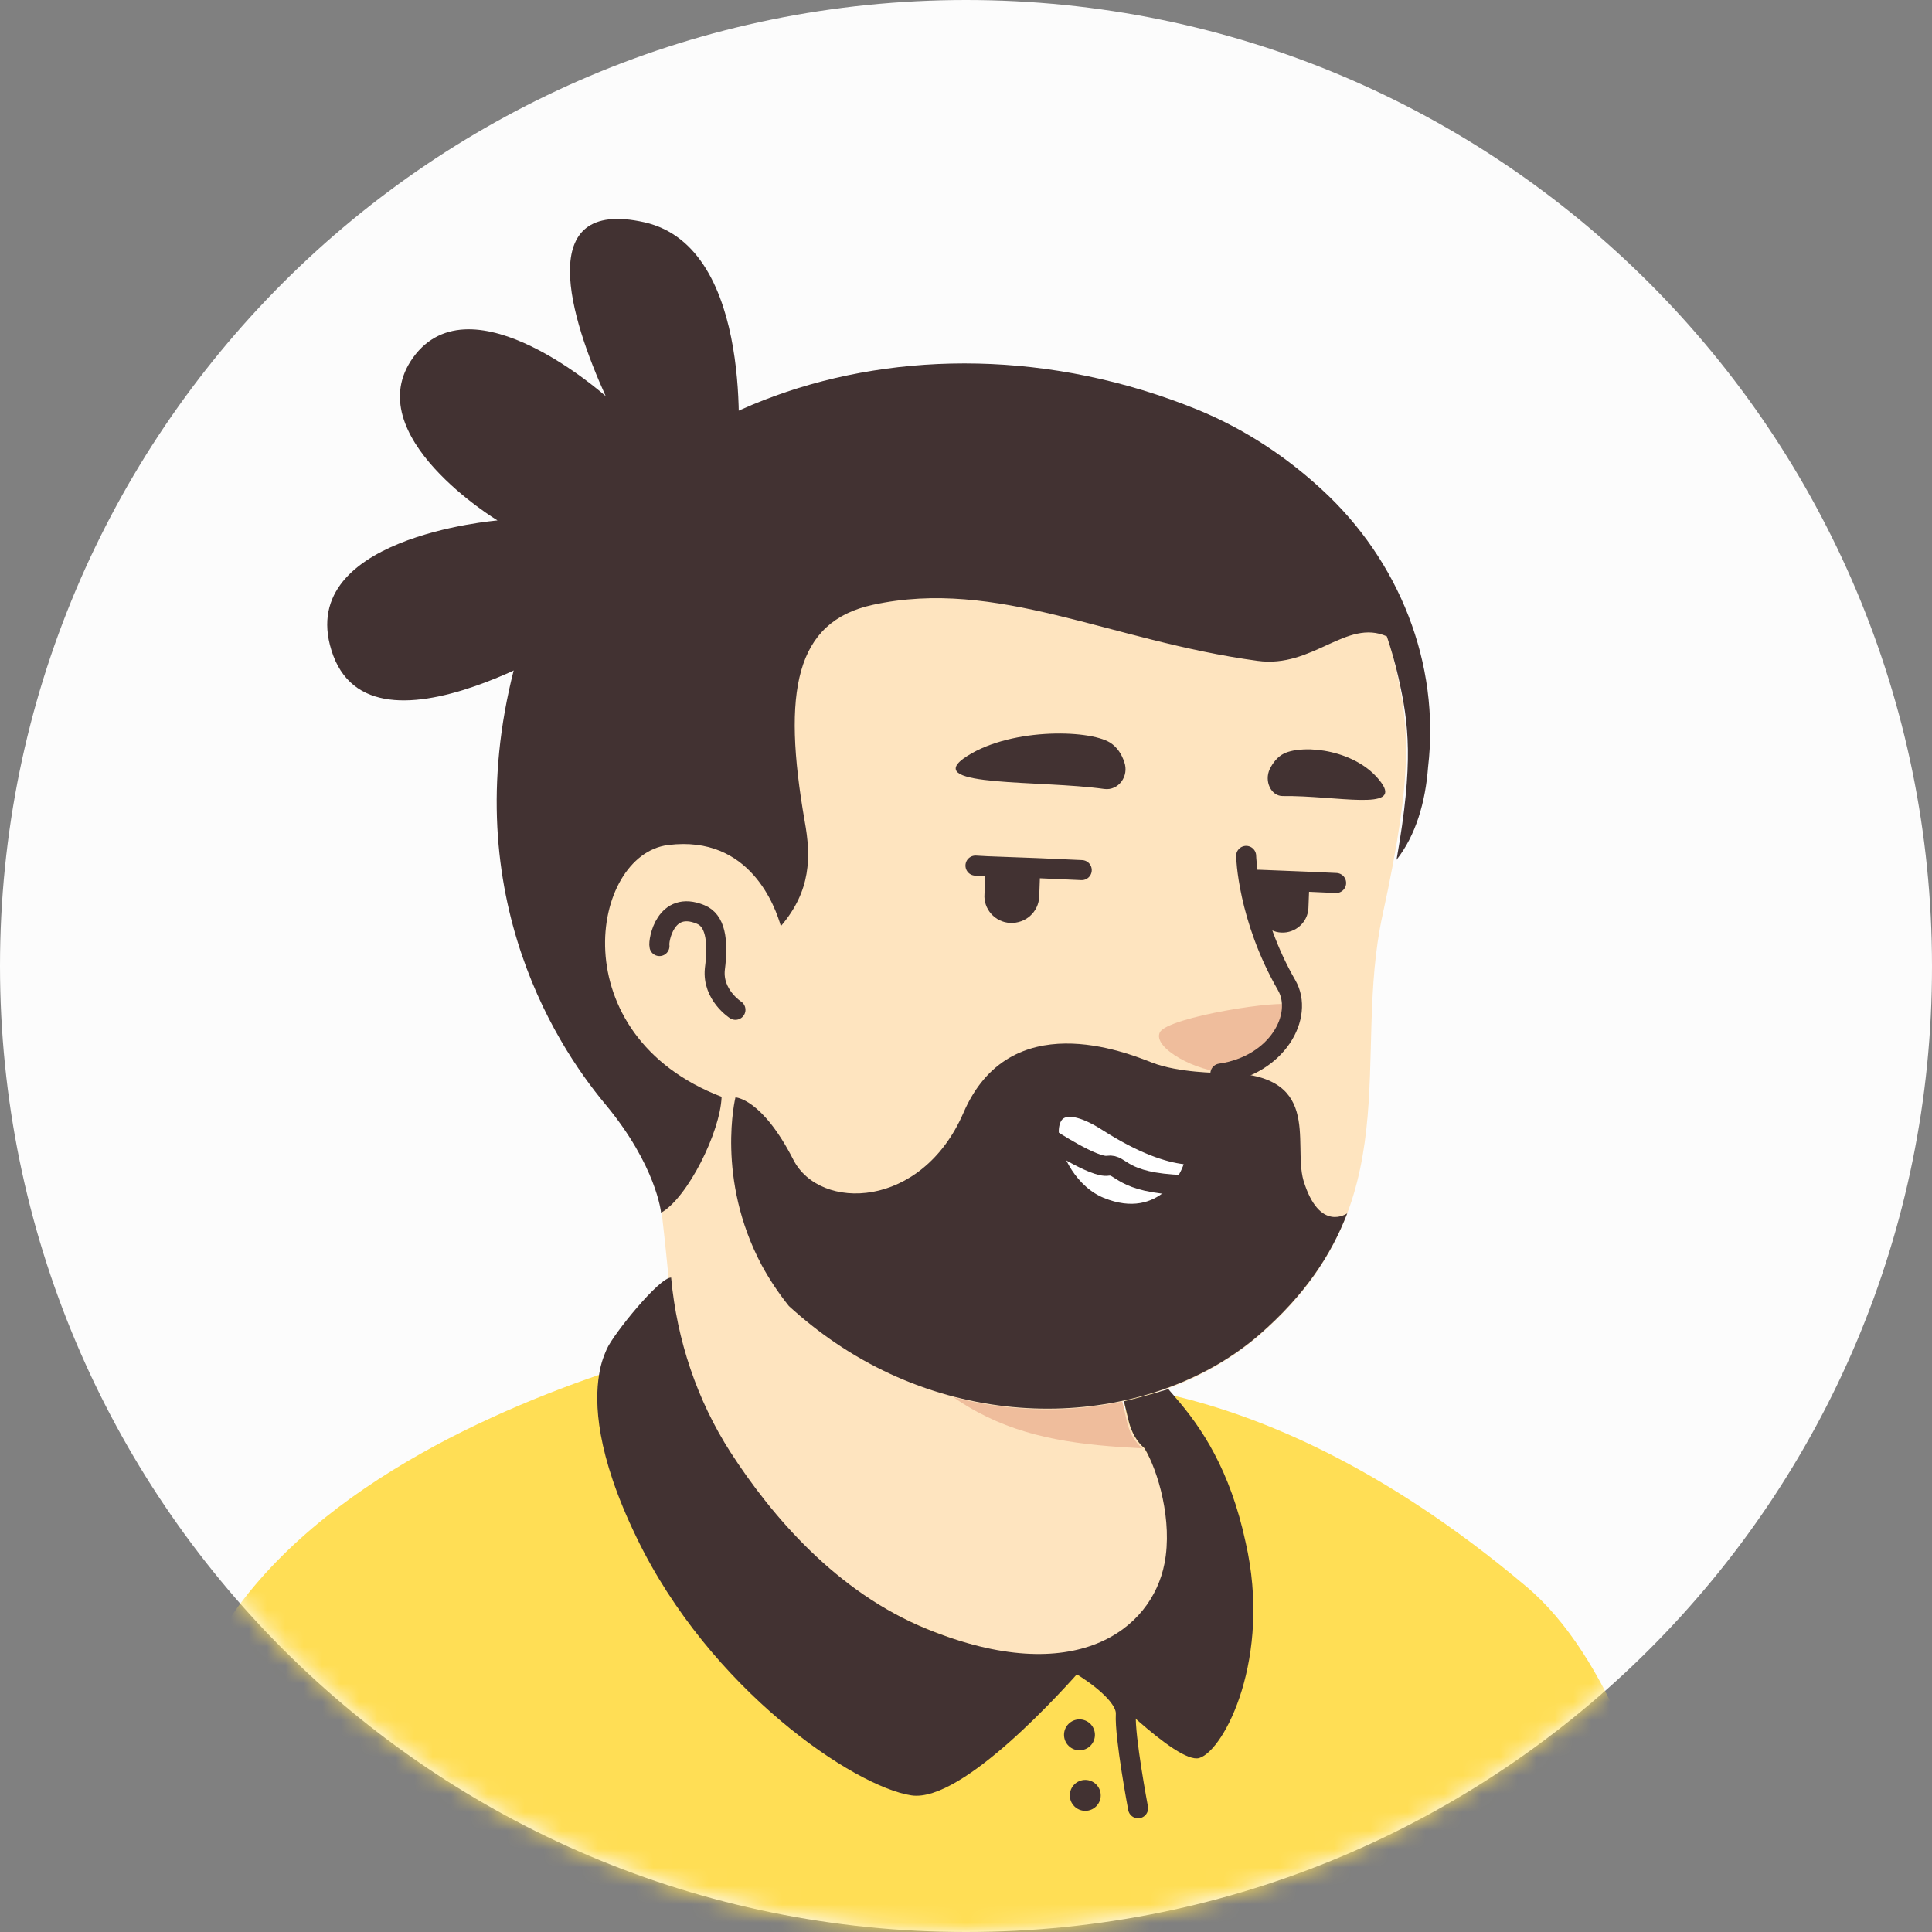 <svg width="105" height="105" viewBox="0 0 105 105" fill="none" xmlns="http://www.w3.org/2000/svg">
<rect x="0" y="0" width="105" height="105" fill="#808080" stroke="none"/>
<path d="M52.5 105C23.48 105 0 81.485 0 52.5C0 23.48 23.515 0 52.5 0C81.52 0 105 23.515 105 52.5C105.035 81.52 81.52 105 52.5 105Z" fill="#FCFCFC"/>
<mask id="mask0_828_305299" style="mask-type:alpha" maskUnits="userSpaceOnUse" x="0" y="0" width="105" height="105">
<path d="M52.5 105C23.48 105 0 81.485 0 52.5C0 23.48 23.515 0 52.5 0C81.519 0 105 23.515 105 52.5C105.035 81.52 81.519 105 52.5 105Z" fill="#F7C0B5"/>
</mask>
<g mask="url(#mask0_828_305299)">
<path d="M81.83 96.706C81.585 96.881 81.305 97.056 81.06 97.231C80.78 97.406 80.535 97.581 80.255 97.721C80.01 97.861 79.8 98.001 79.555 98.141C79.52 98.176 79.485 98.176 79.45 98.211C78.645 98.701 77.805 99.156 76.965 99.576C76.72 99.716 76.44 99.856 76.195 99.961C76.195 99.961 76.16 99.996 76.125 99.996C75.845 100.136 75.565 100.276 75.285 100.416C74.725 100.696 74.13 100.941 73.57 101.186C73.29 101.326 72.975 101.431 72.695 101.536C72.415 101.641 72.1 101.781 71.82 101.886C71.54 101.991 71.225 102.131 70.945 102.236C70.945 102.236 70.945 102.236 70.91 102.236C70.63 102.341 70.315 102.446 70.035 102.551C69.405 102.761 68.74 102.971 68.11 103.181C67.9 103.251 67.655 103.321 67.445 103.391C66.78 103.601 66.115 103.776 65.45 103.916C65.205 103.986 64.96 104.021 64.68 104.091C64.05 104.231 63.385 104.371 62.755 104.511C62.615 104.546 62.51 104.546 62.37 104.581C62.16 104.616 61.915 104.651 61.705 104.686C61.39 104.721 61.11 104.791 60.795 104.826C60.655 104.861 60.515 104.861 60.375 104.896C60.2 104.931 59.99 104.966 59.78 104.966C59.22 105.036 58.625 105.106 58.065 105.176C57.89 105.211 57.68 105.211 57.505 105.246H57.47C57.225 105.281 56.98 105.281 56.735 105.316C56.49 105.351 56.245 105.351 56 105.351C55.86 105.351 55.685 105.386 55.545 105.386C55.265 105.386 55.02 105.421 54.775 105.421C54.425 105.421 54.11 105.456 53.76 105.456C53.41 105.456 53.095 105.456 52.745 105.456C52.5 105.456 52.255 105.456 52.01 105.456C37.275 105.246 23.975 98.981 14.525 89.041C14.525 89.041 14.525 89.006 14.49 89.006C15.575 86.871 19.6 83.021 23.8 79.836C29.12 75.811 36.645 73.326 36.645 73.326C36.645 73.326 41.58 72.521 59.885 76.336C73.85 79.276 79.8 91.211 81.83 96.706Z" fill="#FEE4BF"/>
<path d="M63.77 86.031C63.035 89.636 58.275 91.771 50.26 88.551C40.425 84.561 36.645 73.326 36.645 73.326C36.12 65.276 34.895 58.381 34.895 58.381C46.27 57.401 59.71 70.701 59.71 70.701L61.25 77.281C61.39 77.841 61.67 78.331 62.09 78.681C62.825 79.941 64.26 83.721 63.77 86.031Z" fill="#FEE4BF"/>
<path d="M62.09 78.716C55.405 78.366 50.47 77.386 45.185 67.901C49.665 71.856 54.95 73.361 60.515 74.061L61.25 77.281C61.39 77.876 61.67 78.366 62.09 78.716Z" fill="#EFBD9C"/>
<path d="M75.915 36.541C76.545 39.481 76.86 41.861 75.145 49.701C73.43 57.541 76.72 65.381 68.46 72.556C62.895 77.386 53.165 78.296 45.395 73.011C42.77 71.226 40.355 68.741 38.395 65.486C36.855 62.931 35.07 60.516 33.075 58.311C30.31 55.301 26.985 49.246 28.63 38.536C31.29 21.106 48.545 19.111 58.73 21.036C68.915 22.961 74.2 28.771 75.915 36.541Z" fill="#FEE4BF"/>
<path d="M42.42 50.226C42.42 50.226 41.335 44.976 36.225 45.606C31.815 46.166 30.275 56.736 40.285 59.676" fill="#FEE4BF"/>
<path d="M39.97 54.881C39.97 54.881 38.71 54.076 38.85 52.676C39.06 51.031 38.85 50.016 38.08 49.701C36.155 48.896 35.77 51.136 35.84 51.416" stroke="#423232" stroke-width="1.089" stroke-miterlimit="10" stroke-linecap="round" stroke-linejoin="round"/>
<path d="M66.675 58.276C66.675 58.276 68.005 58.346 69.265 56.841C69.965 56.001 70.56 54.951 70.175 54.636C69.79 54.286 63.455 55.266 63.035 56.106C62.615 56.946 65.065 58.276 66.675 58.276Z" fill="#EFBD9C"/>
<path d="M67.725 46.516C67.725 46.516 67.795 49.841 69.93 53.551C70.875 55.196 69.44 57.891 66.325 58.346" stroke="#423232" stroke-width="1.089" stroke-miterlimit="10" stroke-linecap="round" stroke-linejoin="round"/>
<path d="M73.22 65.941C73.22 65.976 73.22 65.976 73.22 65.941C73.185 65.976 73.185 65.976 73.22 65.941C72.345 68.216 70.91 70.386 68.46 72.521C62.895 77.351 53.165 78.261 45.395 72.976C44.52 72.381 43.68 71.716 42.875 70.981C42.315 70.281 41.825 69.546 41.405 68.776C38.885 64.051 39.97 59.641 39.97 59.641C39.97 59.641 41.405 59.676 43.12 63.036C44.555 65.836 50.085 65.731 52.36 60.481C54.88 54.636 61.18 57.191 62.615 57.751C64.05 58.311 66.29 58.311 66.29 58.311C71.96 58.241 70.245 62.056 70.84 64.156C71.715 67.026 73.22 65.941 73.22 65.941Z" fill="#423232"/>
<path d="M93.597 118.435H5.117C5.117 118.435 5.502 102.125 10.962 90.61C14.987 82.07 25.347 77.205 32.557 74.72C34.167 74.16 35.637 73.74 36.827 73.425C37.212 74.475 41.097 84.765 50.407 88.545C58.422 91.8 63.182 89.63 63.917 86.025C64.372 83.715 62.937 79.935 62.202 78.71C61.782 78.36 61.502 77.835 61.362 77.31L61.082 76.155C61.712 76.015 62.307 75.84 62.937 75.665C63.252 75.735 63.567 75.805 63.882 75.875C68.397 76.96 75.082 79.585 82.922 86.2C91.987 93.76 93.597 118.435 93.597 118.435Z" fill="#FFDE55"/>
<path d="M65.177 95.545C63.952 95.895 59.682 91.45 58.807 90.68C58.002 91.59 52.332 97.995 49.532 97.575C46.452 97.12 38.577 91.835 34.587 83.54C32.382 78.99 32.312 76.225 32.557 74.72C32.662 74.02 32.872 73.565 32.977 73.32C33.327 72.515 35.847 69.4 36.477 69.435V69.47C36.792 72.83 37.877 76.085 39.697 78.92C41.937 82.385 45.472 86.55 50.407 88.545C58.422 91.8 62.587 88.58 63.287 84.975C63.742 82.665 62.937 79.935 62.202 78.71C61.782 78.36 61.502 77.835 61.362 77.31L61.082 76.155C61.712 76.015 62.307 75.84 62.937 75.665C63.112 75.595 63.322 75.56 63.497 75.49C63.602 75.63 63.742 75.77 63.847 75.91C65.317 77.59 66.857 79.9 67.697 83.82C69.132 90.085 66.542 95.125 65.177 95.545Z" fill="#423232"/>
<path d="M58.702 90.47C58.702 90.47 61.257 91.94 61.187 93.165C61.117 94.39 61.852 98.275 61.852 98.275" stroke="#423232" stroke-width="1.089" stroke-miterlimit="10" stroke-linecap="round" stroke-linejoin="round"/>
<path d="M58.667 95.125C59.131 95.125 59.507 94.749 59.507 94.285C59.507 93.821 59.131 93.445 58.667 93.445C58.203 93.445 57.827 93.821 57.827 94.285C57.827 94.749 58.203 95.125 58.667 95.125Z" fill="#423232"/>
<path d="M58.982 98.415C59.446 98.415 59.822 98.039 59.822 97.575C59.822 97.111 59.446 96.735 58.982 96.735C58.518 96.735 58.142 97.111 58.142 97.575C58.142 98.039 58.518 98.415 58.982 98.415Z" fill="#423232"/>
<path d="M22.442 118.435L20.867 105.45" stroke="#544D4D" stroke-width="1.089" stroke-miterlimit="10" stroke-linecap="round" stroke-linejoin="round"/>
<path d="M83.552 101.04C83.552 101.04 82.502 103.595 82.817 106.15C83.132 108.705 84.042 112.45 82.747 118.435" stroke="#544D4D" stroke-width="1.089" stroke-miterlimit="10" stroke-linecap="round" stroke-linejoin="round"/>
<path d="M56.515 47.674C56.515 47.709 56.515 47.744 56.515 47.744L56.48 48.724C56.445 49.564 55.745 50.194 54.905 50.159C54.065 50.124 53.435 49.389 53.505 48.584L53.54 47.604C53.54 47.429 53.61 47.219 53.68 47.079L56.48 47.219C56.48 47.359 56.515 47.499 56.515 47.674Z" fill="#423232"/>
<path d="M71.145 48.444L71.11 49.354C71.075 50.124 70.41 50.719 69.64 50.684C68.87 50.649 68.275 49.984 68.31 49.214L68.345 48.304C68.345 48.129 68.38 47.954 68.45 47.814L71.075 47.919C71.145 48.094 71.145 48.269 71.145 48.444Z" fill="#423232"/>
<path d="M60.015 42.879C60.785 42.984 61.38 42.179 61.1 41.409C60.96 40.989 60.715 40.604 60.33 40.359C59.14 39.624 54.695 39.554 52.35 41.234C50.285 42.774 56.515 42.389 60.015 42.879Z" fill="#423232"/>
<path d="M69.71 43.264C69.08 43.264 68.695 42.459 69.01 41.794C69.185 41.444 69.43 41.129 69.78 40.954C70.865 40.429 73.77 40.744 75.065 42.529C76.22 44.104 72.615 43.229 69.71 43.264Z" fill="#423232"/>
<path d="M58.79 47.289L56.445 47.184L53.645 47.079L53.015 47.044" stroke="#423232" stroke-width="1.089" stroke-miterlimit="10" stroke-linecap="round" stroke-linejoin="round"/>
<path d="M72.615 47.989L71.075 47.919L68.45 47.814H68.345" stroke="#423232" stroke-width="1.089" stroke-miterlimit="10" stroke-linecap="round" stroke-linejoin="round"/>
<path d="M64.965 62.773C65.002 63.971 63.223 67.019 59.776 65.604C56.474 64.261 55.494 57.947 60.212 60.959C62.679 62.519 64.167 62.773 64.965 62.773Z" fill="white"/>
<path d="M65.655 62.628C65.655 62.628 64.13 63.463 60.211 60.959C55.53 57.947 56.474 64.261 59.776 65.604C63.223 67.019 65.001 63.934 64.965 62.773" stroke="#423232" stroke-width="1.089" stroke-miterlimit="10" stroke-linecap="round" stroke-linejoin="round"/>
<path d="M57.018 61.866C57.018 61.866 59.486 63.499 60.212 63.354C60.974 63.245 60.865 64.297 64.312 64.406" stroke="#423232" stroke-width="1.089" stroke-miterlimit="10" stroke-linecap="round" stroke-linejoin="round"/>
<path d="M75.898 46.73C76.843 41.41 76.563 39.31 76.003 36.825C75.828 36.055 75.618 35.32 75.373 34.585C73.168 33.605 71.348 36.335 68.338 35.915C60.323 34.83 54.198 31.4 47.443 32.87C43.208 33.78 42.508 37.595 43.733 44.63C44.083 46.555 44.083 48.41 42.438 50.335C42.158 49.355 40.793 45.365 36.313 45.925C32.078 46.45 30.468 56.25 39.218 59.61C39.148 61.535 37.363 65.105 35.928 65.91C35.928 65.91 35.683 63.355 32.883 59.995C30.083 56.635 24.483 47.92 28.263 35.18C32.043 22.44 49.158 15.79 65.083 22.265C67.813 23.385 70.053 24.96 71.838 26.605C76.038 30.455 78.278 36.055 77.613 41.69C77.473 43.58 76.948 45.4 75.898 46.73Z" fill="#423232"/>
<path d="M40.093 24.68C40.093 24.68 41.108 13.445 35.018 12.08C28.928 10.715 31.028 17.365 32.918 21.53C32.918 21.53 25.638 15.02 22.453 19.43C19.408 23.665 27.038 28.285 27.038 28.285C27.038 28.285 15.733 29.195 18.113 35.635C20.528 42.075 32.918 33.675 32.918 33.675C32.918 33.675 40.058 27.095 40.093 24.68Z" fill="#423232"/>
</g>
</svg>
